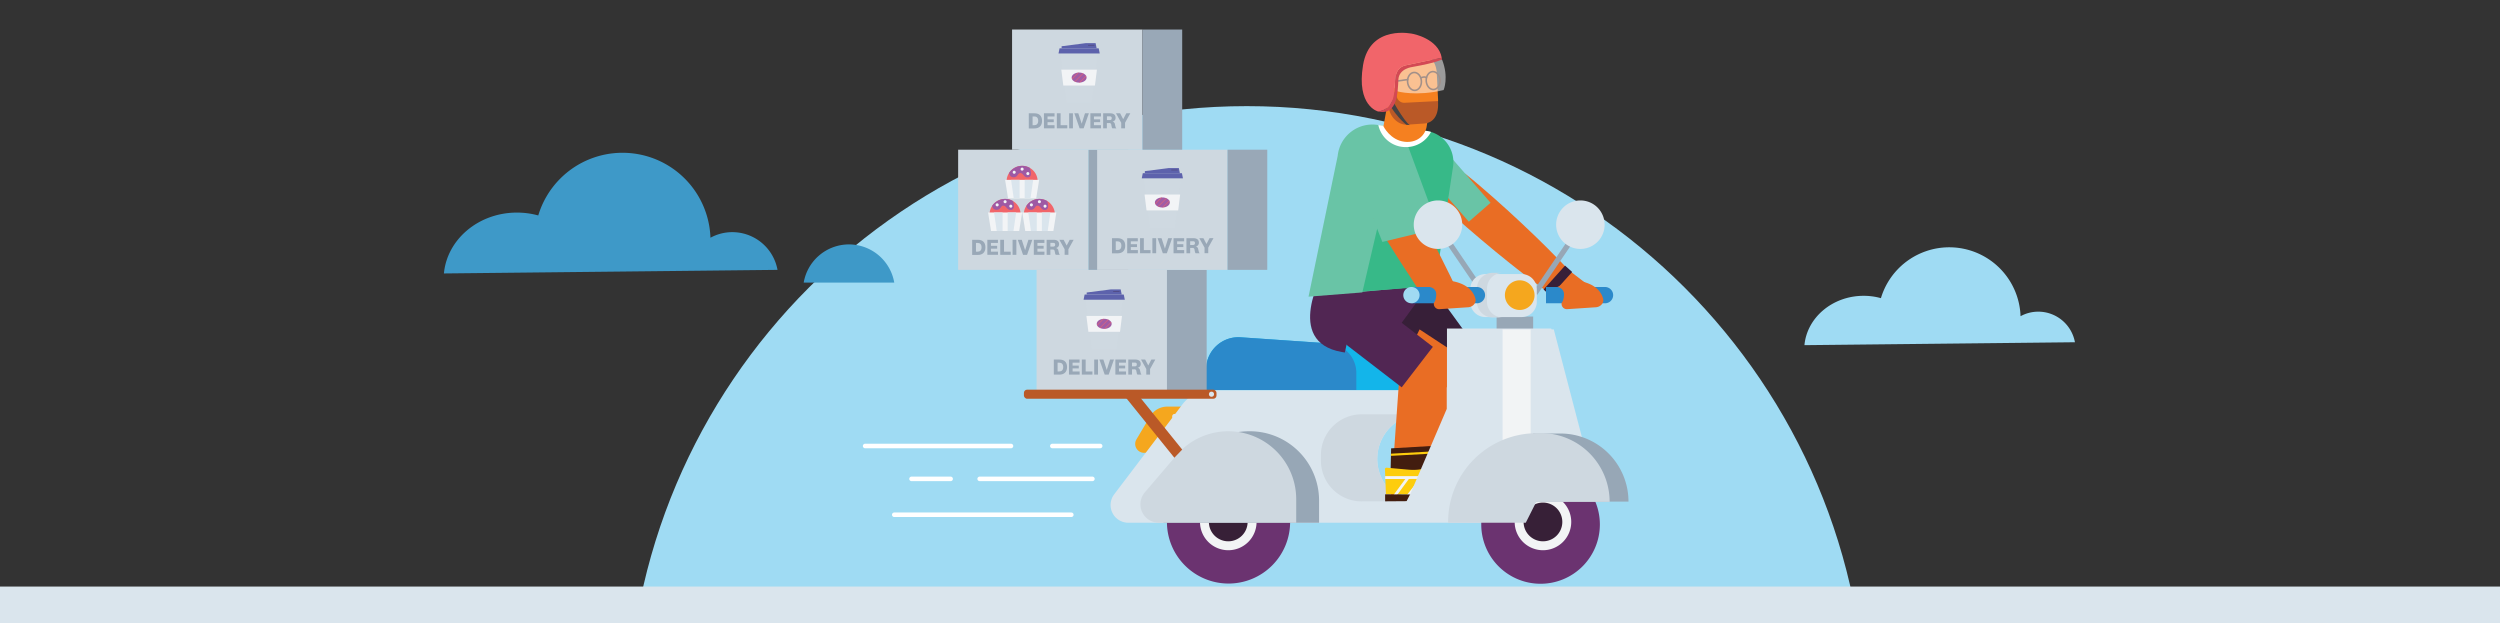 <svg xmlns="http://www.w3.org/2000/svg" xmlns:xlink="http://www.w3.org/1999/xlink" viewBox="0 0 1650 411.43"><rect x="0" y="0" width="1650" height="411.43" fill="#333333" stroke="none"/><defs><style>.cls-1,.cls-19,.cls-24,.cls-26,.cls-27,.cls-28,.cls-31,.cls-42,.cls-43,.cls-46{fill:none;}.cls-2{isolation:isolate;}.cls-3{fill:#9fdbf3;}.cls-4{fill:#f5a71e;}.cls-5{fill:#dae5ed;}.cls-6{fill:#f2f4f5;}.cls-7{fill:#6b3370;}.cls-8{fill:#372037;}.cls-9{fill:#ced8e0;}.cls-10{fill:#13b5ea;}.cls-11{fill:#2b89ca;}.cls-12{fill:#97a7b6;}.cls-13{fill:#ba5927;}.cls-14{fill:#99a8b7;}.cls-15{fill:#e96d24;}.cls-16{fill:#69c4a6;}.cls-17{fill:#f58020;}.cls-18{fill:#fdcd0d;}.cls-19,.cls-26{stroke:#f2f4f6;}.cls-19,.cls-26,.cls-28,.cls-31,.cls-42,.cls-43,.cls-46{stroke-miterlimit:10;}.cls-19{stroke-width:1.85px;}.cls-20{fill:#421d0f;}.cls-21{fill:#f2f4f6;}.cls-22{fill:#371f38;}.cls-23{fill:#512653;}.cls-24{stroke:#69c4a6;stroke-width:19.05px;}.cls-24,.cls-27{stroke-linejoin:round;}.cls-25{fill:#37b988;}.cls-26{stroke-width:1.88px;}.cls-27{stroke:#512653;stroke-width:33.74px;}.cls-28{stroke:#6b3370;stroke-width:1.19px;}.cls-29,.cls-34{fill:#fff;}.cls-30{fill:#6c3013;}.cls-31{stroke:#421d0f;stroke-width:1.06px;}.cls-32{fill:#a0daf2;}.cls-33{fill:#434244;}.cls-34{opacity:0.51;}.cls-35{fill:#d34954;}.cls-36{fill:#f1656a;}.cls-37{mix-blend-mode:multiply;}.cls-38{fill:#cfd9e1;}.cls-39{fill:#5d62ac;}.cls-40{clip-path:url(#clip-path);}.cls-41{fill:#a15ca5;}.cls-42{stroke:#f1656a;stroke-width:0.33px;}.cls-43{stroke:#371f38;stroke-width:0.2px;}.cls-44{clip-path:url(#clip-path-2);}.cls-45{clip-path:url(#clip-path-3);}.cls-46{stroke:#fff;stroke-linecap:round;stroke-width:3px;}.cls-47{clip-path:url(#clip-path-4);}.cls-48{fill:#9e59a4;}.cls-49{clip-path:url(#clip-path-5);}.cls-50{clip-path:url(#clip-path-6);}.cls-51{fill:#3e99c8;}</style><clipPath id="clip-path"><path class="cls-1" d="M707.28,51.21c0,1.84,2.21,3.33,4.94,3.33s4.94-1.49,4.94-3.33-2.21-3.33-4.94-3.33-4.94,1.49-4.94,3.33"/></clipPath><clipPath id="clip-path-2"><path class="cls-1" d="M762.22,133.64c0,1.84,2.21,3.33,4.94,3.33s4.94-1.49,4.94-3.33-2.22-3.33-4.94-3.33-4.94,1.49-4.94,3.33"/></clipPath><clipPath id="clip-path-3"><path class="cls-1" d="M723.83,213.74c0,1.84,2.21,3.32,4.94,3.32s4.94-1.48,4.94-3.32-2.21-3.33-4.94-3.33-4.94,1.49-4.94,3.33"/></clipPath><clipPath id="clip-path-4"><path class="cls-1" d="M675.71,141.2H696.2a10.25,10.25,0,0,0-20.49,0"/></clipPath><clipPath id="clip-path-5"><path class="cls-1" d="M664.36,119.69h20.48a10.24,10.24,0,1,0-20.48,0"/></clipPath><clipPath id="clip-path-6"><path class="cls-1" d="M653.12,141.2h20.49a10.25,10.25,0,0,0-20.49,0"/></clipPath></defs><g class="cls-2"><g id="Layer_1" data-name="Layer 1"><path class="cls-3" d="M414.23,478.71c0-225.7,183-408.66,408.65-408.66s408.66,183,408.66,408.66Z"/><g id="Scooter"><path class="cls-4" d="M786.83,298.86H755.05a5.88,5.88,0,0,1-5-8.87l9.07-15.24a13.12,13.12,0,0,1,11.26-6.39h16.5Z"/><path class="cls-5" d="M1025.5,217.41H954v40.28h-.14v14.78l-25,58.38A29.63,29.63,0,0,1,934,273.61V257.69H798.91a23.21,23.21,0,0,0-18.47,9.16l-45.08,59.41A11.68,11.68,0,0,0,744.67,345h286.67V298.36h15.29Z"/><rect class="cls-6" x="991.69" y="217.4" width="18.55" height="87.12"/><path class="cls-7" d="M770.18,344.48a40.65,40.65,0,1,0,40.64-40.64,40.65,40.65,0,0,0-40.64,40.64"/><path class="cls-6" d="M810.64,363.15A18.67,18.67,0,1,0,792,344.49a18.68,18.68,0,0,0,18.66,18.66"/><path class="cls-8" d="M810.64,357.26a12.78,12.78,0,1,0-12.77-12.78,12.79,12.79,0,0,0,12.77,12.78"/><path class="cls-9" d="M898.72,330.89h30.11v-.05a29.63,29.63,0,0,1,5.2-57.23v-.16H898.72a26.91,26.91,0,0,0-26.91,26.91V304a26.91,26.91,0,0,0,26.91,26.92"/><path class="cls-10" d="M915.84,229.3l-97-6.7A21.35,21.35,0,0,0,796,243.9v13.49H934.05v-8.58a19.56,19.56,0,0,0-18.21-19.51"/><path class="cls-11" d="M877,226.62l-58.15-4A21.36,21.36,0,0,0,796,243.91v13.48h99.18V246.12a19.54,19.54,0,0,0-18.2-19.5"/><path class="cls-12" d="M824.87,284.63h0a57,57,0,0,0-57,57V345H870.59V330.35a45.72,45.72,0,0,0-45.72-45.72"/><path class="cls-9" d="M810.67,284.63h0a44.81,44.81,0,0,0-34.08,15.71l-21,24.61A12.16,12.16,0,0,0,764.8,345h90.7V329.46a44.83,44.83,0,0,0-44.83-44.83"/><polygon class="cls-9" points="966.88 217.41 953.99 217.41 953.85 272.47 928.99 330.52 928.99 330.89 943.35 330.89 966.88 272.36 966.88 217.41"/><polygon class="cls-13" points="780.25 296.72 775.08 302.1 739.03 257.43 748.55 257.43 780.25 296.72"/></g><g id="Box"><rect class="cls-9" x="684.13" y="178.11" width="86.07" height="79.31"/><rect class="cls-14" x="770.19" y="178.11" width="26.21" height="79.31"/></g><rect class="cls-13" x="675.78" y="257.17" width="127.11" height="6.01" rx="2.12"/><circle class="cls-5" cx="799.59" cy="260.18" r="1.7"/><circle class="cls-5" cx="775.31" cy="274.88" r="1.7"/><g id="Box-2" data-name="Box"><rect class="cls-9" x="632.38" y="98.8" width="86.07" height="79.31"/><rect class="cls-14" x="718.45" y="98.8" width="26.21" height="79.31"/></g><g id="Box-3" data-name="Box"><rect class="cls-9" x="724.11" y="98.8" width="86.07" height="79.31"/><rect class="cls-14" x="810.18" y="98.8" width="26.21" height="79.31"/></g><g id="Box-4" data-name="Box"><rect class="cls-9" x="667.97" y="19.49" width="86.07" height="79.31"/><rect class="cls-14" x="754.04" y="19.49" width="26.21" height="79.31"/></g><path class="cls-14" d="M679,74.77h3.75c3,0,5,1.55,5,5s-2.1,5-5,5H679Zm2.5,7.86h1.12c1.46,0,2.59-.82,2.59-2.9s-1.13-2.88-2.58-2.88h-1.13Z"/><path class="cls-14" d="M696,84.71H689V74.77h7v2.08h-4.62v1.91h4.1v1.87h-4.1v2H696Z"/><path class="cls-14" d="M700,74.77v7.86h4.41v2.08h-6.9V74.77Z"/><path class="cls-14" d="M708.13,74.77v9.94h-2.5V74.77Z"/><path class="cls-14" d="M716.09,74.77h2.57l-3.46,9.94h-2.65l-3.48-9.94h2.61l2.24,6.89h0Z"/><path class="cls-14" d="M726.65,84.71h-7V74.77h7v2.08H722v1.91h4.09v1.87H722v2h4.64Z"/><path class="cls-14" d="M734.17,84.71a2,2,0,0,1-.47-1.09l-.27-1.32A1.2,1.2,0,0,0,732,81.21h-1.47v3.5h-2.45V74.77h4.52c2.29,0,3.69.94,3.69,3a2.4,2.4,0,0,1-2.14,2.48v0a1.9,1.9,0,0,1,1.65,1.59l.4,1.71a2.57,2.57,0,0,0,.61,1.18Zm-1.8-7.91h-1.8v2.46h1.82c.89,0,1.35-.4,1.35-1.26S733.31,76.8,732.37,76.8Z"/><path class="cls-14" d="M741.36,78.58l2-3.81H746L742.53,81v3.69H740V81l-3.46-6.25h2.72l2,3.81Z"/><g id="Biking_3_person" data-name="Biking 3 person"><path class="cls-15" d="M1052,191.08l-6.16,8a9.48,9.48,0,0,1-13.28,1.75l-8-6.12,11.93-15.54Z"/><rect class="cls-16" x="865.45" y="128.41" width="102.68" height="35.34" transform="translate(634.61 1030.52) rotate(-81.36)"/><polygon class="cls-17" points="943.34 257.35 949.98 309.49 979.23 305.12 972.38 251.44 943.34 257.35"/><path class="cls-18" d="M943.74,314.71l3.79-16a1,1,0,0,1,1.25-.81l13.37,4.83c9.25,3.28,14.48.81,14.48.81a3.71,3.71,0,0,1,3.4.92s11.1,11.41,12.61,11.81l4,1.08a7.6,7.6,0,0,1,5.56,7.85l-.56,5Z"/><line class="cls-19" x1="948.7" y1="317.19" x2="960.22" y2="307.69"/><line class="cls-19" x1="956.78" y1="319.41" x2="968.77" y2="310.05"/><polygon class="cls-20" points="1001.24 333.91 943.22 319.33 943.74 314.71 1001.66 330.16 1001.24 333.91"/><path class="cls-21" d="M986.24,314.89a1.16,1.16,0,0,0,.54,1.62,1.18,1.18,0,0,0,1.65-.43,1.25,1.25,0,0,0-2.19-1.19"/><path class="cls-21" d="M981.43,310.94a1.25,1.25,0,0,0,1.78,1.75,1.24,1.24,0,0,0-.12-1.67,1.22,1.22,0,0,0-1.66-.08"/><path class="cls-21" d="M977.69,306a1.25,1.25,0,0,0,1.39,2.07,1.25,1.25,0,0,0-1.39-2.07"/><polyline class="cls-19" points="946.18 303.93 973.46 310.98 986.37 322.44 1002.01 326.53"/><path class="cls-22" d="M939.72,267l-5.86-30,4.6,10-35.61-34.69,36.25-31.38,29.23,40.21,1.59,2.19a16.47,16.47,0,0,1,3,7.77l3.34,30.41Z"/><path class="cls-23" d="M896.24,183,873.72,179s-26.83,46.6,11.88,53.32l2,.34,10.7-49.4Z"/><polygon class="cls-23" points="874.85 194.81 938.73 188.89 942.72 188.88 918.34 222.31 884.74 221.28 874.85 194.81"/><path class="cls-15" d="M966.73,114.42c6.45,5.11,12.69,10.47,18.85,15.92,3.1,2.7,6.13,5.48,9.19,8.23s6,5.58,9.06,8.37l8.95,8.5,4.42,4.31q2.22,2.15,4.4,4.34c5.84,5.81,11.59,11.72,17.13,17.88l-12.41,14.14c-6.83-4.68-13.43-9.63-19.95-14.66q-2.46-1.87-4.88-3.8l-4.85-3.82-9.59-7.77c-3.16-2.64-6.34-5.24-9.47-7.9s-6.28-5.32-9.36-8c-6.2-5.4-12.32-10.89-18.23-16.62Z"/><line class="cls-24" x1="942.95" y1="101.44" x2="976.59" y2="140.08"/><path class="cls-25" d="M947.12,188.77l-78.42,5.81,65.77-109c2.95.45,2.16.27,6.24.73A20.8,20.8,0,0,1,959,110.07Z"/><path class="cls-16" d="M899.13,193l-35.5,2.8,19.25-92.93a23,23,0,0,1,26.45-20.4l3.85.46,9.47,9.26Z"/><polygon class="cls-15" points="923.87 244.27 917.99 327.59 947.94 319.41 960.21 232.71 936.92 217.41 923.87 244.27"/><polygon class="cls-20" points="918.14 295.91 917.7 314.34 947.33 312.75 944.6 294.36 918.14 295.91"/><polygon class="cls-18" points="918.02 300.86 945.29 299.36 945.13 297.95 917.99 299.43 918.02 300.86"/><path class="cls-18" d="M914.72,326.26l-.64-16.49a1,1,0,0,1,1-1.1L929.83,310c10.17.85,14.72-2.86,14.72-2.86a4,4,0,0,1,3.66,0s14.28,8.26,15.9,8.28l4.32,0c3.72,0,7.19,2.81,7.76,6.22l.82,5Z"/><line class="cls-26" x1="920.38" y1="327.42" x2="929.28" y2="315.31"/><line class="cls-26" x1="929.09" y1="327.54" x2="938.49" y2="315.44"/><polygon class="cls-20" points="977.63 330.39 914.18 330.87 914.18 326.26 977.01 326.65 977.63 330.39"/><path class="cls-21" d="M957.33,315.73a1.19,1.19,0,0,0,1,1.43,1.2,1.2,0,0,0,1.53-.83,1.32,1.32,0,0,0-2.53-.6"/><path class="cls-21" d="M951.42,313.11a1.16,1.16,0,0,0,.54,1.64,1.15,1.15,0,1,0,1.15-2,1.3,1.3,0,0,0-1.69.34"/><path class="cls-21" d="M946.29,309.21a1.16,1.16,0,0,0,.2,1.69,1.26,1.26,0,0,0,1.77,0,1.19,1.19,0,0,0-.23-1.67,1.28,1.28,0,0,0-1.74,0"/><polyline class="cls-26" points="914.18 315.2 943.45 315.16 959.56 323.02 976.36 323.04"/><line class="cls-27" x1="895.88" y1="211.84" x2="935.41" y2="242.27"/><path class="cls-15" d="M915.11,104.08c5.21,8.12,3.44,6.31,8.25,14.66,2.43,4.16,4.77,8.38,7.14,12.57s4.64,8.45,7,12.67l6.82,12.76,3.33,6.42c1.12,2.14,2.23,4.29,3.3,6.45,4.37,8.6,8.63,17.28,12.58,26.13l-23.74.37c-5.73-7.82-4.4-6.33-9.7-14.4-1.34-2-2.65-4-4-6.06l-3.92-6.08-7.69-12.25C912,153.2,909.43,149.11,907,145s3.3-9.77.9-13.95c-4.86-8.32-2.94-6.6-7.41-15.15Z"/><polygon class="cls-16" points="912.36 159.68 888.6 99.71 929.15 96.08 949.35 150.72 912.36 159.68"/><rect class="cls-22" x="1017.52" y="182.12" width="21.24" height="6.29" transform="translate(202.98 825.97) rotate(-48.04)"/><line class="cls-28" x1="985.29" y1="182.35" x2="986.51" y2="181.63"/><path class="cls-29" d="M940.71,86.3c-4.08-.46-8-.94-10.94-1.4L909.7,82.54a18.4,18.4,0,0,0,18.17,14.54,18.58,18.58,0,0,0,16.59-10,20.13,20.13,0,0,0-3.75-.78"/><path class="cls-17" d="M945.21,62l-3.72,22.09c-1.24,5.77-6.68,10.34-14.42,9.48-9.61-1.06-14-10.24-14-10.24l4.4-24.25Z"/><path class="cls-30" d="M913.24,66.67l4.24,3.11-1.31-30.25A7.56,7.56,0,0,0,909,47.46l2.38,16.12a4.71,4.71,0,0,0,1.87,3.09"/><path class="cls-17" d="M931.69,32.36c8.71-.43,16.13,6.64,16.58,15.78l.85,17.35c.37,7.68-5.26,14.2-12.59,14.56l-8.6.42A11.06,11.06,0,0,1,916.61,69.7l-.05-1.16-.94-19.24c-.44-8.9,6.09-16.46,14.58-16.87Z"/><path class="cls-30" d="M912.92,40.8l-.51,16.48,5.41,2.91c6.68-4.68,3.26-14.19-.07-18.57Z"/><path class="cls-13" d="M921.94,63.84l-1-5-5,.19.59,10.81h0l0,.28c.31,6.39,5.84,12.48,12.23,12.17l11.37-.79c6.47-.54,9.63-6.32,8.92-14.8l-22,1.13a5,5,0,0,1-5.16-4"/><path class="cls-30" d="M928.91,30.27l5.33-.44a9.47,9.47,0,0,1,10.22,8.65,57.28,57.28,0,0,0-24.2,2,9.47,9.47,0,0,1,8.65-10.22"/><path class="cls-30" d="M925.68,35.14a4.58,4.58,0,0,1-4.18,5c-2.53.21-6.69-2.44-6.9-5s2.72-4.56,6.14-4.18c2.51.29,4.73,1.67,4.94,4.19"/><path class="cls-30" d="M933.19,32.82A5.27,5.27,0,1,1,927.5,28a5.28,5.28,0,0,1,5.69,4.82"/><path class="cls-30" d="M923.36,40.43a6.07,6.07,0,1,1-6.55-5.55,6.07,6.07,0,0,1,6.55,5.55"/><path class="cls-30" d="M944.77,31.84l-.3-.37v.1a6.82,6.82,0,0,1-4,6.5l4.06.42c2.07-1.63,1.85-4.58.23-6.65"/><path class="cls-30" d="M918.88,29.45l-.46.12.1,0a6.82,6.82,0,0,1,4.37,6.26l2-3.56c-.67-2.54-3.46-3.52-6-2.85"/><path class="cls-30" d="M909.62,42.69c-1.88,4.88-4.32,2.67-4.32,2.67a4.82,4.82,0,0,0,3.56,4.75c2.46.84,5.22-3.15,5.17-6.74a2.28,2.28,0,0,0-4.41-.68"/><path class="cls-17" d="M913.81,57.72a4.07,4.07,0,1,0,3.87-4.27,4.07,4.07,0,0,0-3.87,4.27"/><path class="cls-31" d="M941.3,53.44c.19,3.26,2.39,5.79,4.91,5.64s4.41-2.91,4.22-6.17-2.39-5.8-4.91-5.65S941.12,50.17,941.3,53.44Z"/><path class="cls-31" d="M929,54c.19,3.27,2.38,5.8,4.9,5.65s4.41-2.91,4.22-6.18-2.39-5.79-4.91-5.64S928.8,50.75,929,54Z"/><path class="cls-31" d="M941.66,51.64c-.59-1.17-2.82-1-4.07-.08"/><line class="cls-31" x1="929.53" y1="52.46" x2="920.43" y2="53.69"/></g><rect class="cls-12" x="987.75" y="208.91" width="24.14" height="8.8"/><rect class="cls-12" x="1000.12" y="167.35" width="59.11" height="3.53" transform="translate(310.84 925.49) rotate(-55.78)"/><path class="cls-5" d="M1027.05,148.29a16,16,0,1,0,16-16,16,16,0,0,0-16,16"/><rect class="cls-12" x="960.68" y="139.56" width="3.52" height="59.11" transform="translate(71.47 570.45) rotate(-34.22)"/><path class="cls-5" d="M965.07,148.29a16,16,0,1,1-16-16,16,16,0,0,1,16,16"/><path class="cls-5" d="M1004.28,209.26H980.36a10,10,0,0,1-10-10V190.9a10,10,0,0,1,10-10h23.92a10,10,0,0,1,10,10v8.35a10,10,0,0,1-10,10"/><path class="cls-4" d="M1012.81,194.79A9.79,9.79,0,1,1,1003,185a9.79,9.79,0,0,1,9.79,9.78"/><path class="cls-9" d="M981.41,199.13v-8.67a10.4,10.4,0,0,1,10.4-10.4h-6.64a10.4,10.4,0,0,0-10.4,10.4v8.67a10.4,10.4,0,0,0,10.4,10.4h6.64a10.4,10.4,0,0,1-10.4-10.4"/><path class="cls-11" d="M975,200.17H931.73V189.42H975a5.38,5.38,0,0,1,0,10.75"/><path class="cls-32" d="M936.92,194.79a5.37,5.37,0,1,1-5.37-5.37,5.37,5.37,0,0,1,5.37,5.37"/><path class="cls-11" d="M1059.53,200.17h-39.17V189.42h39.17a5.38,5.38,0,0,1,0,10.75"/><path class="cls-5" d="M955,255.64h-.14v14.24L930.74,326.1,926.18,335c0,6.22-49.44,2.78-43.23,2.78l146.49,2V294.81h14.73l-20.36-78H955v38.79"/><rect class="cls-6" x="991.69" y="217.41" width="18.55" height="87.12"/><path class="cls-7" d="M977.63,346.14A39.14,39.14,0,1,0,1016.77,307a39.14,39.14,0,0,0-39.14,39.15"/><path class="cls-6" d="M1018.35,363.15a18.67,18.67,0,1,0-18.67-18.66,18.68,18.68,0,0,0,18.67,18.66"/><path class="cls-8" d="M1018.35,357.26a12.78,12.78,0,1,0-12.78-12.78,12.79,12.79,0,0,0,12.78,12.78"/><path class="cls-12" d="M1029.85,286.12h-18v44.94h62.95a44.94,44.94,0,0,0-44.94-44.94"/><path class="cls-9" d="M1062.36,331.22a45.41,45.41,0,0,0-45.41-45.4h-3.62v.09a58.55,58.55,0,0,0-57.57,58.54V345H1007l6.94-13.79Z"/><path class="cls-15" d="M952.55,185s17.57-.46,21.18,11.94c.88,3-1.69,5.71-4.84,5.86L950,204.06a3.5,3.5,0,0,1-3.6-4.22s1.51-1.44,1.51-5.64-4.35-4.78-4.35-4.78Z"/><path class="cls-15" d="M1036.83,185s17.57-.46,21.18,11.94c.88,3-1.69,5.71-4.84,5.86l-18.87,1.25a3.5,3.5,0,0,1-3.59-4.22s1.51-1.44,1.51-5.64-4.35-4.78-4.35-4.78Z"/><path class="cls-33" d="M916.54,62s10.54,19.12,14,20.55l-2.33-.2S919.53,76,912.77,61Z"/><path class="cls-34" d="M922.41,60.32s12.18,3.46,30.37-.88c0,0,3.65-8.29-1.07-20.26l-29.3.84S913.94,53.14,922.41,60.32Z"/><path class="cls-35" d="M927.77,43.12c-7.44,1.65-6.9,9.31-7.23,13.64s0,15-10.94,16.82c13,2.88,12.94-13.48,13.32-21s9.42-8.41,9.42-8.41c16.85-3,19.37-5,19.37-5,0-.37-.1-.73-.16-1.09C946.73,39.09,933.76,41.79,927.77,43.12Z"/><path class="cls-36" d="M920.54,56.76c.33-4.33-.21-12,7.23-13.64,6-1.33,19-4,23.78-5-2.27-12.69-19-15.76-19-15.76s-28.39-6.65-32.93,20.58,10,30.67,10,30.67C920.56,71.8,920.22,61.08,920.54,56.76Z"/><g id="Coffee" class="cls-37"><polygon class="cls-38" points="704.06 67.91 699.98 35.27 724.46 35.27 720.38 67.91 704.06 67.91"/><polygon class="cls-39" points="698.62 35.27 699.3 31.88 725.13 31.88 725.82 35.27 698.62 35.27"/><polygon class="cls-39" points="700.66 31.88 700.66 30.52 716.55 28.48 723.1 28.48 723.78 31.88 700.66 31.88"/><polygon class="cls-21" points="700.47 45.98 701.78 56.44 722.66 56.44 723.97 45.98 700.47 45.98"/><g class="cls-40"><rect class="cls-41" x="704.33" y="46.29" width="15.77" height="9.83"/><line class="cls-42" x1="719.38" y1="36.66" x2="699.36" y2="56.68"/><line class="cls-42" x1="721.2" y1="38.47" x2="701.18" y2="58.49"/><line class="cls-42" x1="718.73" y1="37.3" x2="698.71" y2="57.32"/><line class="cls-42" x1="716.27" y1="36.13" x2="696.25" y2="56.15"/><line class="cls-42" x1="713.8" y1="34.96" x2="693.78" y2="54.98"/><line class="cls-42" x1="711.34" y1="33.79" x2="691.32" y2="53.81"/><line class="cls-42" x1="723.02" y1="40.29" x2="702.99" y2="60.31"/><line class="cls-42" x1="724.83" y1="42.1" x2="704.81" y2="62.13"/><line class="cls-42" x1="726.65" y1="43.92" x2="706.63" y2="63.94"/><line class="cls-42" x1="728.46" y1="45.74" x2="708.44" y2="65.76"/></g><line class="cls-43" x1="722.36" y1="29.77" x2="718.12" y2="29.77"/></g><path class="cls-14" d="M733.9,157.2h3.75c3,0,5,1.55,5,5s-2.09,5-5,5H733.9Zm2.5,7.86h1.12c1.45,0,2.58-.82,2.58-2.91s-1.13-2.87-2.57-2.87H736.4Z"/><path class="cls-14" d="M751,167.14h-7.05V157.2h7v2.08h-4.61v1.91h4.09v1.87h-4.09v2H751Z"/><path class="cls-14" d="M754.93,157.2v7.86h4.41v2.08h-6.91V157.2Z"/><path class="cls-14" d="M763.07,157.2v9.94h-2.5V157.2Z"/><path class="cls-14" d="M771,157.2h2.58l-3.47,9.94h-2.65L764,157.2h2.62l2.23,6.89h0Z"/><path class="cls-14" d="M781.58,167.14h-7.05V157.2h7v2.08h-4.62v1.91H781v1.87h-4.09v2h4.64Z"/><path class="cls-14" d="M789.11,167.14a2,2,0,0,1-.48-1.09l-.27-1.32a1.19,1.19,0,0,0-1.38-1.09h-1.47v3.5h-2.46V157.2h4.53c2.29,0,3.69.94,3.69,3a2.4,2.4,0,0,1-2.15,2.48v0a1.88,1.88,0,0,1,1.65,1.59l.41,1.71a2.48,2.48,0,0,0,.61,1.18Zm-1.8-7.92h-1.8v2.47h1.81c.9,0,1.36-.4,1.36-1.26S788.25,159.22,787.31,159.22Z"/><path class="cls-14" d="M796.29,161l2-3.81h2.6l-3.45,6.25v3.69H795v-3.69l-3.47-6.25h2.72l2,3.81Z"/><g id="Coffee-2" data-name="Coffee" class="cls-37"><polygon class="cls-38" points="759 150.34 754.92 117.7 779.39 117.7 775.31 150.34 759 150.34"/><polygon class="cls-39" points="753.56 117.7 754.24 114.31 780.07 114.31 780.75 117.7 753.56 117.7"/><polygon class="cls-39" points="755.6 114.31 755.6 112.95 771.48 110.91 778.03 110.91 778.71 114.31 755.6 114.31"/><polygon class="cls-21" points="755.41 128.41 756.72 138.87 777.6 138.87 778.9 128.41 755.41 128.41"/><g class="cls-44"><rect class="cls-41" x="759.27" y="128.72" width="15.77" height="9.83"/><line class="cls-42" x1="774.32" y1="119.09" x2="754.3" y2="139.11"/><line class="cls-42" x1="776.14" y1="120.9" x2="756.12" y2="140.92"/><line class="cls-42" x1="773.67" y1="119.73" x2="753.65" y2="139.75"/><line class="cls-42" x1="771.21" y1="118.56" x2="751.18" y2="138.58"/><line class="cls-42" x1="768.74" y1="117.39" x2="748.72" y2="137.41"/><line class="cls-42" x1="766.27" y1="116.22" x2="746.25" y2="136.24"/><line class="cls-42" x1="777.95" y1="122.72" x2="757.93" y2="142.74"/><line class="cls-42" x1="779.77" y1="124.53" x2="759.75" y2="144.56"/><line class="cls-42" x1="781.58" y1="126.35" x2="761.56" y2="146.37"/><line class="cls-42" x1="783.4" y1="128.17" x2="763.38" y2="148.19"/></g><line class="cls-43" x1="777.29" y1="112.2" x2="773.06" y2="112.2"/></g><path class="cls-14" d="M695.51,237.3h3.75c3,0,5,1.55,5,4.95s-2.1,5-5,5h-3.75Zm2.5,7.85h1.12c1.46,0,2.59-.81,2.59-2.9s-1.13-2.87-2.58-2.87H698Z"/><path class="cls-14" d="M712.57,247.24h-7.05V237.3h7v2.08h-4.62v1.91H712v1.87h-4.09v2h4.64Z"/><path class="cls-14" d="M716.54,237.3v7.85H721v2.09H714V237.3Z"/><path class="cls-14" d="M724.68,237.3v9.94h-2.5V237.3Z"/><path class="cls-14" d="M732.64,237.3h2.57l-3.47,9.94H729.1l-3.48-9.94h2.61l2.23,6.89h0Z"/><path class="cls-14" d="M743.2,247.24h-7.06V237.3h7v2.08h-4.61v1.91h4.09v1.87h-4.09v2h4.64Z"/><path class="cls-14" d="M750.72,247.24a2,2,0,0,1-.47-1.09l-.27-1.32a1.2,1.2,0,0,0-1.39-1.09h-1.47v3.5h-2.45V237.3h4.52c2.29,0,3.69.94,3.69,2.95a2.4,2.4,0,0,1-2.14,2.48v0a1.9,1.9,0,0,1,1.65,1.59l.4,1.71a2.57,2.57,0,0,0,.61,1.18Zm-1.8-7.92h-1.8v2.47h1.82c.89,0,1.35-.4,1.35-1.26S749.86,239.32,748.92,239.32Z"/><path class="cls-14" d="M757.9,241.11l2-3.81h2.6l-3.45,6.25v3.69h-2.5v-3.69l-3.47-6.25h2.73l2,3.81Z"/><g id="Coffee-3" data-name="Coffee" class="cls-37"><polygon class="cls-38" points="720.61 230.44 716.53 197.81 741 197.81 736.93 230.44 720.61 230.44"/><polygon class="cls-39" points="715.17 197.81 715.85 194.41 741.68 194.41 742.37 197.81 715.17 197.81"/><polygon class="cls-39" points="717.21 194.41 717.21 193.05 733.1 191.01 739.64 191.01 740.33 194.41 717.21 194.41"/><polygon class="cls-21" points="717.02 208.51 718.33 218.97 739.21 218.97 740.52 208.51 717.02 208.51"/><g class="cls-45"><rect class="cls-41" x="720.88" y="208.82" width="15.77" height="9.83"/><line class="cls-42" x1="735.93" y1="199.19" x2="715.91" y2="219.21"/><line class="cls-42" x1="737.75" y1="201" x2="717.73" y2="221.02"/><line class="cls-42" x1="735.28" y1="199.83" x2="715.26" y2="219.85"/><line class="cls-42" x1="732.82" y1="198.66" x2="712.8" y2="218.68"/><line class="cls-42" x1="730.35" y1="197.49" x2="710.33" y2="217.51"/><line class="cls-42" x1="727.89" y1="196.32" x2="707.87" y2="216.34"/><line class="cls-42" x1="739.56" y1="202.82" x2="719.54" y2="222.84"/><line class="cls-42" x1="741.38" y1="204.63" x2="721.36" y2="224.65"/><line class="cls-42" x1="743.2" y1="206.45" x2="723.17" y2="226.47"/><line class="cls-42" x1="745.01" y1="208.27" x2="724.99" y2="228.29"/></g><line class="cls-43" x1="738.91" y1="192.3" x2="734.67" y2="192.3"/></g><path class="cls-14" d="M641.63,158.26h3.75c3,0,5,1.54,5,5s-2.09,5-5,5h-3.75Zm2.5,7.85h1.12c1.45,0,2.58-.82,2.58-2.9s-1.13-2.87-2.57-2.87h-1.13Z"/><path class="cls-14" d="M658.69,168.19h-7.05v-9.93h7v2.08h-4.61v1.9h4.09v1.88h-4.09v2h4.64Z"/><path class="cls-14" d="M662.66,158.26v7.85h4.41v2.08h-6.91v-9.93Z"/><path class="cls-14" d="M670.8,158.26v9.93h-2.5v-9.93Z"/><path class="cls-14" d="M678.75,158.26h2.58l-3.47,9.93h-2.65l-3.48-9.93h2.62l2.23,6.88h0Z"/><path class="cls-14" d="M689.31,168.19h-7v-9.93h7v2.08h-4.61v1.9h4.09v1.88h-4.09v2h4.64Z"/><path class="cls-14" d="M696.84,168.19a2,2,0,0,1-.48-1.08l-.27-1.33a1.19,1.19,0,0,0-1.38-1.08h-1.47v3.49h-2.46v-9.93h4.53c2.29,0,3.69.93,3.69,2.94a2.42,2.42,0,0,1-2.15,2.49v0a1.87,1.87,0,0,1,1.65,1.59l.41,1.71a2.49,2.49,0,0,0,.61,1.17Zm-1.8-7.91h-1.8v2.47h1.81c.9,0,1.36-.4,1.36-1.27S696,160.28,695,160.28Z"/><path class="cls-14" d="M704,162.06l2-3.8h2.6l-3.45,6.24v3.69h-2.5V164.5l-3.47-6.24H702l2,3.8Z"/><line class="cls-46" x1="707.07" y1="339.74" x2="590.21" y2="339.74"/><line class="cls-46" x1="720.99" y1="316.06" x2="646.57" y2="316.06"/><line class="cls-46" x1="627.42" y1="316.06" x2="601.6" y2="316.06"/><line class="cls-46" x1="667.26" y1="294.36" x2="570.98" y2="294.36"/><line class="cls-46" x1="726.12" y1="294.36" x2="694.53" y2="294.36"/><g class="cls-37"><path class="cls-36" d="M696.2,141.2a10.25,10.25,0,0,0-20.49,0Z"/><polygon class="cls-21" points="695.23 152.47 676.67 152.47 674.72 140.21 697.19 140.21 695.23 152.47"/><polygon class="cls-5" points="678.65 140.21 680.43 152.47 684.28 152.47 684.28 140.21 678.65 140.21"/><polygon class="cls-5" points="693.25 140.21 691.48 152.47 687.63 152.47 687.63 140.21 693.25 140.21"/><g class="cls-47"><path class="cls-48" d="M677.45,135.49a2.77,2.77,0,0,0,2.8,3c3,.08,2.58-2.77,4.58-2.77s2.43,3.46,5.36,2.77c3.09-.73.74-6.27.74-6.27l-3.21-1.89H683l-4.24,1.92Z"/></g><path class="cls-21" d="M681.72,135.21a1,1,0,1,0-1,1,1,1,0,0,0,1-1"/><path class="cls-21" d="M687,133.13a1,1,0,1,0-1,1,1,1,0,0,0,1-1"/><path class="cls-21" d="M690.73,136.08a1,1,0,1,0-1,1,1,1,0,0,0,1-1"/><path class="cls-36" d="M684.84,119.69a10.24,10.24,0,1,0-20.48,0Z"/><polygon class="cls-21" points="683.88 130.96 665.32 130.96 663.37 118.7 685.84 118.7 683.88 130.96"/><polygon class="cls-5" points="667.3 118.7 669.08 130.96 672.93 130.96 672.93 118.7 667.3 118.7"/><polygon class="cls-5" points="681.9 118.7 680.13 130.96 676.28 130.96 676.28 118.7 681.9 118.7"/><g class="cls-49"><path class="cls-48" d="M666.09,114a2.78,2.78,0,0,0,2.81,3c3,.07,2.58-2.78,4.58-2.78s2.43,3.47,5.36,2.78c3.09-.73.74-6.27.74-6.27l-3.21-1.9h-4.7l-4.23,1.93Z"/></g><path class="cls-21" d="M670.37,113.69a1,1,0,1,0-1,1,1,1,0,0,0,1-1"/><path class="cls-21" d="M675.6,111.62a1,1,0,1,0-1,1,1,1,0,0,0,1-1"/><path class="cls-21" d="M679.38,114.57a1,1,0,1,0-1,1,1,1,0,0,0,1-1"/><path class="cls-36" d="M673.61,141.2a10.25,10.25,0,0,0-20.49,0Z"/><polygon class="cls-21" points="672.65 152.47 654.09 152.47 652.13 140.21 674.6 140.21 672.65 152.47"/><polygon class="cls-5" points="656.07 140.21 657.84 152.47 661.69 152.47 661.69 140.21 656.07 140.21"/><polygon class="cls-5" points="670.66 140.21 668.89 152.47 665.04 152.47 665.04 140.21 670.66 140.21"/><g class="cls-50"><path class="cls-48" d="M654.86,135.49a2.78,2.78,0,0,0,2.81,3c3,.08,2.57-2.77,4.58-2.77s2.43,3.46,5.35,2.77c3.09-.73.75-6.27.75-6.27l-3.21-1.89h-4.7l-4.23,1.92Z"/></g><path class="cls-21" d="M659.13,135.21a1,1,0,1,0-1,1,1,1,0,0,0,1-1"/><path class="cls-21" d="M664.37,133.13a1,1,0,1,0-1,1,1,1,0,0,0,1-1"/><path class="cls-21" d="M668.14,136.08a1,1,0,1,0-1,1,1,1,0,0,0,1-1"/></g><rect class="cls-5" y="387.13" width="1650" height="24.44"/><path class="cls-51" d="M483,153.22a29.92,29.92,0,0,0-14.1,3.69A58.07,58.07,0,0,0,355.25,142.2a52.91,52.91,0,0,0-14.64-1.89c-25.12.27-45.56,17.9-47.62,40.17l160.4-1.72,59.77-.65A30.35,30.35,0,0,0,483,153.22Zm77.32,8.09a30.35,30.35,0,0,0-29.88,25.22h59.77A30.36,30.36,0,0,0,560.32,161.31Z"/><path class="cls-3" d="M1345,205.7a24.25,24.25,0,0,0-11.44,3,47.08,47.08,0,0,0-92.15-11.92,42.47,42.47,0,0,0-11.87-1.54c-20.37.22-36.94,14.52-38.61,32.57L1321,226.41l48.46-.53A24.61,24.61,0,0,0,1345,205.7Z"/></g></g></svg>